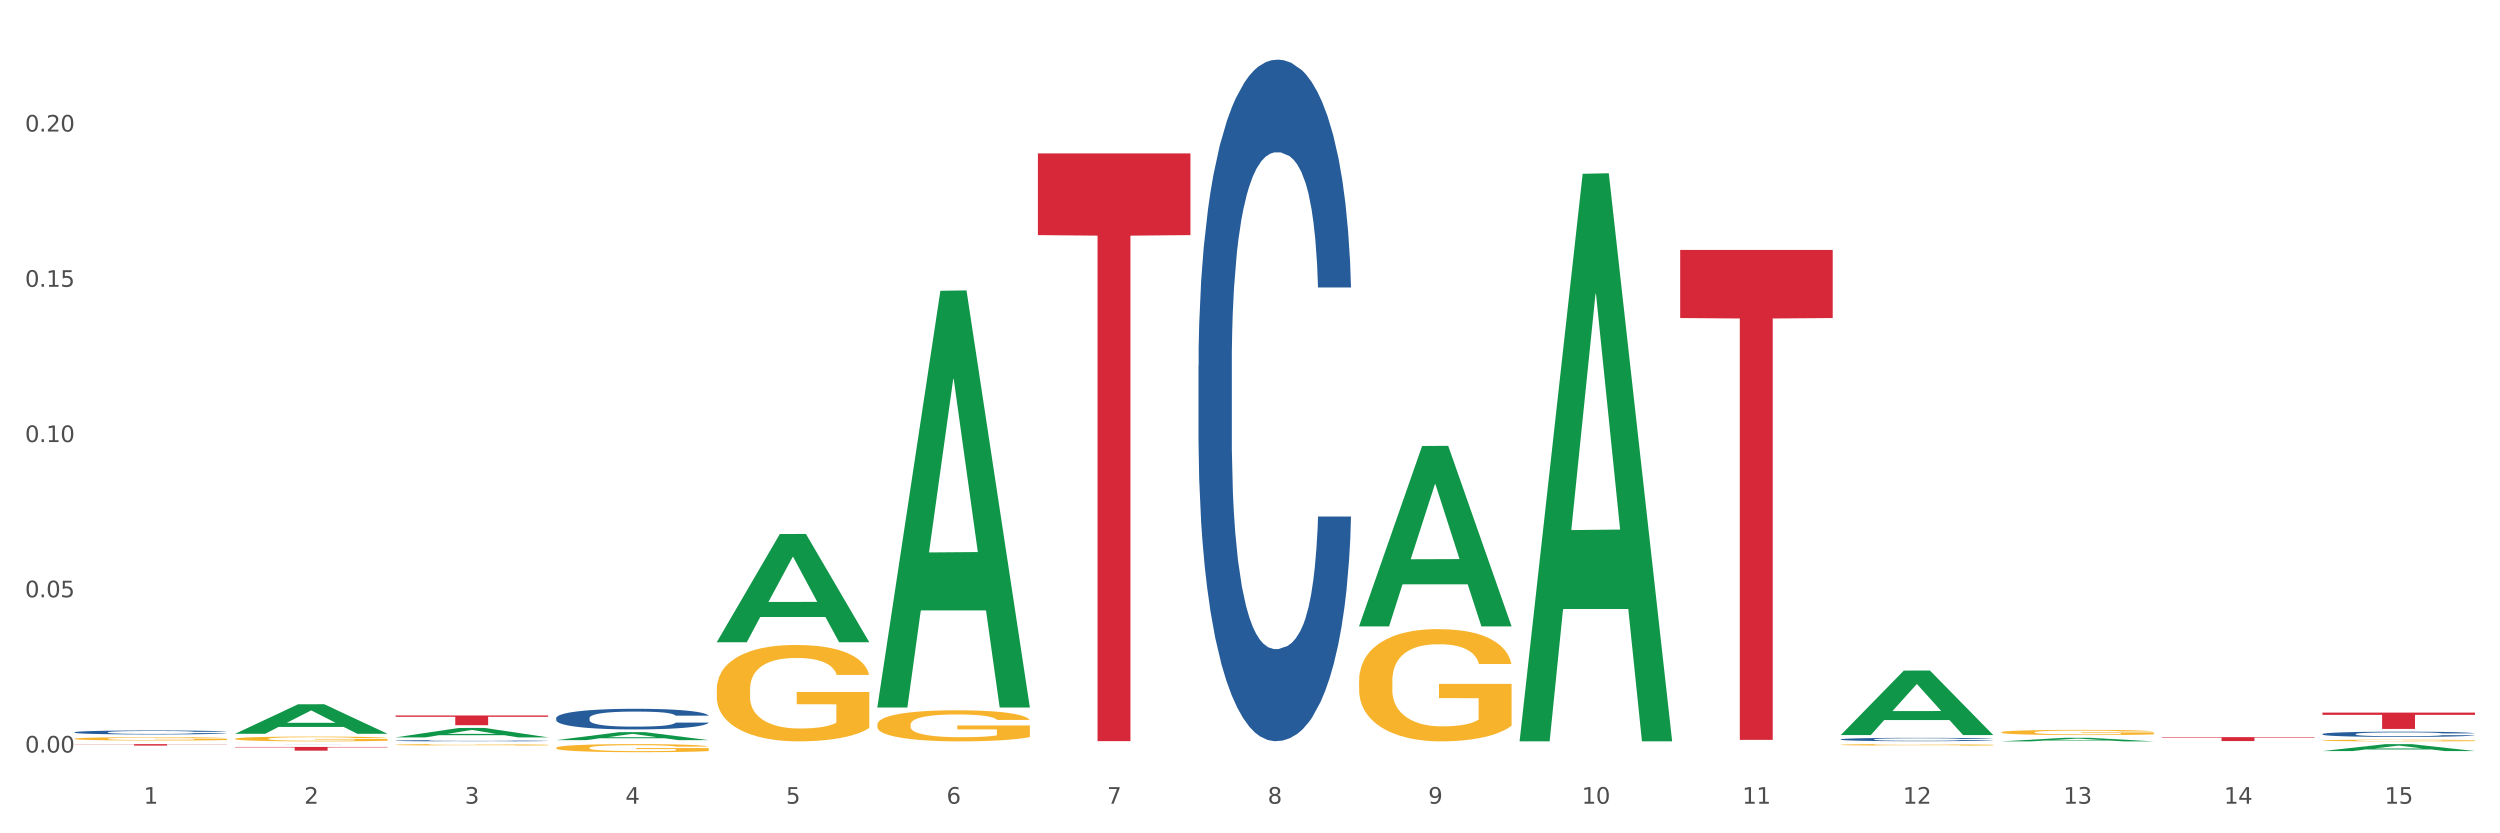 <?xml version="1.0" encoding="utf-8" standalone="no"?>
<!DOCTYPE svg PUBLIC "-//W3C//DTD SVG 1.1//EN"
  "http://www.w3.org/Graphics/SVG/1.1/DTD/svg11.dtd">
<svg xmlns:xlink="http://www.w3.org/1999/xlink" width="1080pt" height="360pt" viewBox="0 0 1080 360" xmlns="http://www.w3.org/2000/svg" version="1.1">
 <rect x="0" y="0" width="1080" height="360" fill="#333333" stroke="none"/>
 <defs>
  <style type="text/css">*{stroke-linejoin: round; stroke-linecap: butt}</style>
 </defs>
 <g id="figure_1">
  <g id="patch_1">
   <path d="M 0 360 
L 1080 360 
L 1080 0 
L 0 0 
z
" style="fill: #ffffff; stroke: #ffffff; stroke-linejoin: miter"/>
  </g>
  <g id="axes_1">
   <g id="matplotlib.axis_1">
    <g id="xtick_1">
     <g id="text_1">
      <!-- 1 -->
      <g style="fill: #4d4d4d" transform="translate(62.07 347.204) scale(0.096 -0.096)">
       <defs>
        <path id="DejaVuSans-31" d="M 794 531 
L 1825 531 
L 1825 4091 
L 703 3866 
L 703 4441 
L 1819 4666 
L 2450 4666 
L 2450 531 
L 3481 531 
L 3481 0 
L 794 0 
L 794 531 
z
" transform="scale(0.016)"/>
       </defs>
       <use xlink:href="#DejaVuSans-31"/>
      </g>
     </g>
    </g>
    <g id="xtick_2">
     <g id="text_2">
      <!-- 2 -->
      <g style="fill: #4d4d4d" transform="translate(131.436 347.204) scale(0.096 -0.096)">
       <defs>
        <path id="DejaVuSans-32" d="M 1228 531 
L 3431 531 
L 3431 0 
L 469 0 
L 469 531 
Q 828 903 1448 1529 
Q 2069 2156 2228 2338 
Q 2531 2678 2651 2914 
Q 2772 3150 2772 3378 
Q 2772 3750 2511 3984 
Q 2250 4219 1831 4219 
Q 1534 4219 1204 4116 
Q 875 4013 500 3803 
L 500 4441 
Q 881 4594 1212 4672 
Q 1544 4750 1819 4750 
Q 2544 4750 2975 4387 
Q 3406 4025 3406 3419 
Q 3406 3131 3298 2873 
Q 3191 2616 2906 2266 
Q 2828 2175 2409 1742 
Q 1991 1309 1228 531 
z
" transform="scale(0.016)"/>
       </defs>
       <use xlink:href="#DejaVuSans-32"/>
      </g>
     </g>
    </g>
    <g id="xtick_3">
     <g id="text_3">
      <!-- 3 -->
      <g style="fill: #4d4d4d" transform="translate(200.802 347.204) scale(0.096 -0.096)">
       <defs>
        <path id="DejaVuSans-33" d="M 2597 2516 
Q 3050 2419 3304 2112 
Q 3559 1806 3559 1356 
Q 3559 666 3084 287 
Q 2609 -91 1734 -91 
Q 1441 -91 1130 -33 
Q 819 25 488 141 
L 488 750 
Q 750 597 1062 519 
Q 1375 441 1716 441 
Q 2309 441 2620 675 
Q 2931 909 2931 1356 
Q 2931 1769 2642 2001 
Q 2353 2234 1838 2234 
L 1294 2234 
L 1294 2753 
L 1863 2753 
Q 2328 2753 2575 2939 
Q 2822 3125 2822 3475 
Q 2822 3834 2567 4026 
Q 2313 4219 1838 4219 
Q 1578 4219 1281 4162 
Q 984 4106 628 3988 
L 628 4550 
Q 988 4650 1302 4700 
Q 1616 4750 1894 4750 
Q 2613 4750 3031 4423 
Q 3450 4097 3450 3541 
Q 3450 3153 3228 2886 
Q 3006 2619 2597 2516 
z
" transform="scale(0.016)"/>
       </defs>
       <use xlink:href="#DejaVuSans-33"/>
      </g>
     </g>
    </g>
    <g id="xtick_4">
     <g id="text_4">
      <!-- 4 -->
      <g style="fill: #4d4d4d" transform="translate(270.169 347.204) scale(0.096 -0.096)">
       <defs>
        <path id="DejaVuSans-34" d="M 2419 4116 
L 825 1625 
L 2419 1625 
L 2419 4116 
z
M 2253 4666 
L 3047 4666 
L 3047 1625 
L 3713 1625 
L 3713 1100 
L 3047 1100 
L 3047 0 
L 2419 0 
L 2419 1100 
L 313 1100 
L 313 1709 
L 2253 4666 
z
" transform="scale(0.016)"/>
       </defs>
       <use xlink:href="#DejaVuSans-34"/>
      </g>
     </g>
    </g>
    <g id="xtick_5">
     <g id="text_5">
      <!-- 5 -->
      <g style="fill: #4d4d4d" transform="translate(339.535 347.204) scale(0.096 -0.096)">
       <defs>
        <path id="DejaVuSans-35" d="M 691 4666 
L 3169 4666 
L 3169 4134 
L 1269 4134 
L 1269 2991 
Q 1406 3038 1543 3061 
Q 1681 3084 1819 3084 
Q 2600 3084 3056 2656 
Q 3513 2228 3513 1497 
Q 3513 744 3044 326 
Q 2575 -91 1722 -91 
Q 1428 -91 1123 -41 
Q 819 9 494 109 
L 494 744 
Q 775 591 1075 516 
Q 1375 441 1709 441 
Q 2250 441 2565 725 
Q 2881 1009 2881 1497 
Q 2881 1984 2565 2268 
Q 2250 2553 1709 2553 
Q 1456 2553 1204 2497 
Q 953 2441 691 2322 
L 691 4666 
z
" transform="scale(0.016)"/>
       </defs>
       <use xlink:href="#DejaVuSans-35"/>
      </g>
     </g>
    </g>
    <g id="xtick_6">
     <g id="text_6">
      <!-- 6 -->
      <g style="fill: #4d4d4d" transform="translate(408.901 347.204) scale(0.096 -0.096)">
       <defs>
        <path id="DejaVuSans-36" d="M 2113 2584 
Q 1688 2584 1439 2293 
Q 1191 2003 1191 1497 
Q 1191 994 1439 701 
Q 1688 409 2113 409 
Q 2538 409 2786 701 
Q 3034 994 3034 1497 
Q 3034 2003 2786 2293 
Q 2538 2584 2113 2584 
z
M 3366 4563 
L 3366 3988 
Q 3128 4100 2886 4159 
Q 2644 4219 2406 4219 
Q 1781 4219 1451 3797 
Q 1122 3375 1075 2522 
Q 1259 2794 1537 2939 
Q 1816 3084 2150 3084 
Q 2853 3084 3261 2657 
Q 3669 2231 3669 1497 
Q 3669 778 3244 343 
Q 2819 -91 2113 -91 
Q 1303 -91 875 529 
Q 447 1150 447 2328 
Q 447 3434 972 4092 
Q 1497 4750 2381 4750 
Q 2619 4750 2861 4703 
Q 3103 4656 3366 4563 
z
" transform="scale(0.016)"/>
       </defs>
       <use xlink:href="#DejaVuSans-36"/>
      </g>
     </g>
    </g>
    <g id="xtick_7">
     <g id="text_7">
      <!-- 7 -->
      <g style="fill: #4d4d4d" transform="translate(478.267 347.204) scale(0.096 -0.096)">
       <defs>
        <path id="DejaVuSans-37" d="M 525 4666 
L 3525 4666 
L 3525 4397 
L 1831 0 
L 1172 0 
L 2766 4134 
L 525 4134 
L 525 4666 
z
" transform="scale(0.016)"/>
       </defs>
       <use xlink:href="#DejaVuSans-37"/>
      </g>
     </g>
    </g>
    <g id="xtick_8">
     <g id="text_8">
      <!-- 8 -->
      <g style="fill: #4d4d4d" transform="translate(547.634 347.204) scale(0.096 -0.096)">
       <defs>
        <path id="DejaVuSans-38" d="M 2034 2216 
Q 1584 2216 1326 1975 
Q 1069 1734 1069 1313 
Q 1069 891 1326 650 
Q 1584 409 2034 409 
Q 2484 409 2743 651 
Q 3003 894 3003 1313 
Q 3003 1734 2745 1975 
Q 2488 2216 2034 2216 
z
M 1403 2484 
Q 997 2584 770 2862 
Q 544 3141 544 3541 
Q 544 4100 942 4425 
Q 1341 4750 2034 4750 
Q 2731 4750 3128 4425 
Q 3525 4100 3525 3541 
Q 3525 3141 3298 2862 
Q 3072 2584 2669 2484 
Q 3125 2378 3379 2068 
Q 3634 1759 3634 1313 
Q 3634 634 3220 271 
Q 2806 -91 2034 -91 
Q 1263 -91 848 271 
Q 434 634 434 1313 
Q 434 1759 690 2068 
Q 947 2378 1403 2484 
z
M 1172 3481 
Q 1172 3119 1398 2916 
Q 1625 2713 2034 2713 
Q 2441 2713 2670 2916 
Q 2900 3119 2900 3481 
Q 2900 3844 2670 4047 
Q 2441 4250 2034 4250 
Q 1625 4250 1398 4047 
Q 1172 3844 1172 3481 
z
" transform="scale(0.016)"/>
       </defs>
       <use xlink:href="#DejaVuSans-38"/>
      </g>
     </g>
    </g>
    <g id="xtick_9">
     <g id="text_9">
      <!-- 9 -->
      <g style="fill: #4d4d4d" transform="translate(617 347.204) scale(0.096 -0.096)">
       <defs>
        <path id="DejaVuSans-39" d="M 703 97 
L 703 672 
Q 941 559 1184 500 
Q 1428 441 1663 441 
Q 2288 441 2617 861 
Q 2947 1281 2994 2138 
Q 2813 1869 2534 1725 
Q 2256 1581 1919 1581 
Q 1219 1581 811 2004 
Q 403 2428 403 3163 
Q 403 3881 828 4315 
Q 1253 4750 1959 4750 
Q 2769 4750 3195 4129 
Q 3622 3509 3622 2328 
Q 3622 1225 3098 567 
Q 2575 -91 1691 -91 
Q 1453 -91 1209 -44 
Q 966 3 703 97 
z
M 1959 2075 
Q 2384 2075 2632 2365 
Q 2881 2656 2881 3163 
Q 2881 3666 2632 3958 
Q 2384 4250 1959 4250 
Q 1534 4250 1286 3958 
Q 1038 3666 1038 3163 
Q 1038 2656 1286 2365 
Q 1534 2075 1959 2075 
z
" transform="scale(0.016)"/>
       </defs>
       <use xlink:href="#DejaVuSans-39"/>
      </g>
     </g>
    </g>
    <g id="xtick_10">
     <g id="text_10">
      <!-- 10 -->
      <g style="fill: #4d4d4d" transform="translate(683.312 347.204) scale(0.096 -0.096)">
       <defs>
        <path id="DejaVuSans-30" d="M 2034 4250 
Q 1547 4250 1301 3770 
Q 1056 3291 1056 2328 
Q 1056 1369 1301 889 
Q 1547 409 2034 409 
Q 2525 409 2770 889 
Q 3016 1369 3016 2328 
Q 3016 3291 2770 3770 
Q 2525 4250 2034 4250 
z
M 2034 4750 
Q 2819 4750 3233 4129 
Q 3647 3509 3647 2328 
Q 3647 1150 3233 529 
Q 2819 -91 2034 -91 
Q 1250 -91 836 529 
Q 422 1150 422 2328 
Q 422 3509 836 4129 
Q 1250 4750 2034 4750 
z
" transform="scale(0.016)"/>
       </defs>
       <use xlink:href="#DejaVuSans-31"/>
       <use xlink:href="#DejaVuSans-30" transform="translate(63.623 0)"/>
      </g>
     </g>
    </g>
    <g id="xtick_11">
     <g id="text_11">
      <!-- 11 -->
      <g style="fill: #4d4d4d" transform="translate(752.678 347.204) scale(0.096 -0.096)">
       <use xlink:href="#DejaVuSans-31"/>
       <use xlink:href="#DejaVuSans-31" transform="translate(63.623 0)"/>
      </g>
     </g>
    </g>
    <g id="xtick_12">
     <g id="text_12">
      <!-- 12 -->
      <g style="fill: #4d4d4d" transform="translate(822.044 347.204) scale(0.096 -0.096)">
       <use xlink:href="#DejaVuSans-31"/>
       <use xlink:href="#DejaVuSans-32" transform="translate(63.623 0)"/>
      </g>
     </g>
    </g>
    <g id="xtick_13">
     <g id="text_13">
      <!-- 13 -->
      <g style="fill: #4d4d4d" transform="translate(891.411 347.204) scale(0.096 -0.096)">
       <use xlink:href="#DejaVuSans-31"/>
       <use xlink:href="#DejaVuSans-33" transform="translate(63.623 0)"/>
      </g>
     </g>
    </g>
    <g id="xtick_14">
     <g id="text_14">
      <!-- 14 -->
      <g style="fill: #4d4d4d" transform="translate(960.777 347.204) scale(0.096 -0.096)">
       <use xlink:href="#DejaVuSans-31"/>
       <use xlink:href="#DejaVuSans-34" transform="translate(63.623 0)"/>
      </g>
     </g>
    </g>
    <g id="xtick_15">
     <g id="text_15">
      <!-- 15 -->
      <g style="fill: #4d4d4d" transform="translate(1030.143 347.204) scale(0.096 -0.096)">
       <use xlink:href="#DejaVuSans-31"/>
       <use xlink:href="#DejaVuSans-35" transform="translate(63.623 0)"/>
      </g>
     </g>
    </g>
    <g id="xtick_16"/>
    <g id="xtick_17"/>
    <g id="xtick_18"/>
    <g id="xtick_19"/>
    <g id="xtick_20"/>
    <g id="xtick_21"/>
    <g id="xtick_22"/>
    <g id="xtick_23"/>
    <g id="xtick_24"/>
    <g id="xtick_25"/>
    <g id="xtick_26"/>
    <g id="xtick_27"/>
    <g id="xtick_28"/>
    <g id="xtick_29"/>
   </g>
   <g id="matplotlib.axis_2">
    <g id="ytick_1">
     <g id="text_16">
      <!-- 0.00 -->
      <g style="fill: #4d4d4d" transform="translate(10.8 325.103) scale(0.096 -0.096)">
       <defs>
        <path id="DejaVuSans-2e" d="M 684 794 
L 1344 794 
L 1344 0 
L 684 0 
L 684 794 
z
" transform="scale(0.016)"/>
       </defs>
       <use xlink:href="#DejaVuSans-30"/>
       <use xlink:href="#DejaVuSans-2e" transform="translate(63.623 0)"/>
       <use xlink:href="#DejaVuSans-30" transform="translate(95.41 0)"/>
       <use xlink:href="#DejaVuSans-30" transform="translate(159.033 0)"/>
      </g>
     </g>
    </g>
    <g id="ytick_2">
     <g id="text_17">
      <!-- 0.05 -->
      <g style="fill: #4d4d4d" transform="translate(10.8 258.035) scale(0.096 -0.096)">
       <use xlink:href="#DejaVuSans-30"/>
       <use xlink:href="#DejaVuSans-2e" transform="translate(63.623 0)"/>
       <use xlink:href="#DejaVuSans-30" transform="translate(95.41 0)"/>
       <use xlink:href="#DejaVuSans-35" transform="translate(159.033 0)"/>
      </g>
     </g>
    </g>
    <g id="ytick_3">
     <g id="text_18">
      <!-- 0.10 -->
      <g style="fill: #4d4d4d" transform="translate(10.8 190.968) scale(0.096 -0.096)">
       <use xlink:href="#DejaVuSans-30"/>
       <use xlink:href="#DejaVuSans-2e" transform="translate(63.623 0)"/>
       <use xlink:href="#DejaVuSans-31" transform="translate(95.41 0)"/>
       <use xlink:href="#DejaVuSans-30" transform="translate(159.033 0)"/>
      </g>
     </g>
    </g>
    <g id="ytick_4">
     <g id="text_19">
      <!-- 0.15 -->
      <g style="fill: #4d4d4d" transform="translate(10.8 123.901) scale(0.096 -0.096)">
       <use xlink:href="#DejaVuSans-30"/>
       <use xlink:href="#DejaVuSans-2e" transform="translate(63.623 0)"/>
       <use xlink:href="#DejaVuSans-31" transform="translate(95.41 0)"/>
       <use xlink:href="#DejaVuSans-35" transform="translate(159.033 0)"/>
      </g>
     </g>
    </g>
    <g id="ytick_5">
     <g id="text_20">
      <!-- 0.20 -->
      <g style="fill: #4d4d4d" transform="translate(10.8 56.834) scale(0.096 -0.096)">
       <use xlink:href="#DejaVuSans-30"/>
       <use xlink:href="#DejaVuSans-2e" transform="translate(63.623 0)"/>
       <use xlink:href="#DejaVuSans-32" transform="translate(95.41 0)"/>
       <use xlink:href="#DejaVuSans-30" transform="translate(159.033 0)"/>
      </g>
     </g>
    </g>
    <g id="ytick_6"/>
    <g id="ytick_7"/>
    <g id="ytick_8"/>
    <g id="ytick_9"/>
    <g id="ytick_10"/>
   </g>
   <g id="PolyCollection_1">
    <path d="M 101.541 316.991 
L 101.609 316.979 
L 128.784 304.238 
L 140.061 304.226 
L 167.439 317.015 
L 154.395 317.015 
L 148.485 314.037 
L 120.427 314.037 
L 120.224 314.085 
L 114.517 317.015 
L 101.541 317.015 
L 101.541 316.991 
L 123.96 312.259 
L 144.952 312.247 
L 134.558 306.952 
L 134.422 306.928 
L 134.286 306.964 
L 123.892 312.247 
L 123.96 312.259 
L 101.541 316.991 
z
" clip-path="url(#paed7194503)" style="fill: #109648"/>
    <path d="M 309.64 277.362 
L 309.708 277.318 
L 336.882 230.702 
L 348.16 230.659 
L 375.538 277.45 
L 362.494 277.45 
L 356.584 266.554 
L 328.526 266.554 
L 328.322 266.73 
L 322.616 277.45 
L 309.64 277.45 
L 309.64 277.362 
L 332.059 260.051 
L 353.051 260.007 
L 342.657 240.632 
L 342.521 240.544 
L 342.385 240.676 
L 331.991 260.007 
L 332.059 260.051 
L 309.64 277.362 
z
" clip-path="url(#paed7194503)" style="fill: #109648"/>
    <path d="M 240.274 319.739 
L 240.342 319.736 
L 267.516 316.297 
L 278.793 316.293 
L 306.172 319.746 
L 293.128 319.746 
L 287.217 318.942 
L 259.16 318.942 
L 258.956 318.955 
L 253.249 319.746 
L 240.274 319.746 
L 240.274 319.739 
L 262.693 318.462 
L 283.685 318.459 
L 273.291 317.029 
L 273.155 317.023 
L 273.019 317.032 
L 262.625 318.459 
L 262.693 318.462 
L 240.274 319.739 
z
" clip-path="url(#paed7194503)" style="fill: #109648"/>
    <path d="M 170.907 318.535 
L 170.975 318.532 
L 198.15 314.483 
L 209.427 314.479 
L 236.805 318.543 
L 223.762 318.543 
L 217.851 317.597 
L 189.794 317.597 
L 189.59 317.612 
L 183.883 318.543 
L 170.907 318.543 
L 170.907 318.535 
L 193.326 317.032 
L 214.319 317.028 
L 203.924 315.345 
L 203.788 315.338 
L 203.653 315.349 
L 193.258 317.028 
L 193.326 317.032 
L 170.907 318.535 
z
" clip-path="url(#paed7194503)" style="fill: #109648"/>
    <path d="M 587.105 270.452 
L 587.173 270.379 
L 614.347 192.671 
L 625.624 192.598 
L 653.003 270.599 
L 639.959 270.599 
L 634.049 252.435 
L 605.991 252.435 
L 605.787 252.728 
L 600.081 270.599 
L 587.105 270.599 
L 587.105 270.452 
L 609.524 241.596 
L 630.516 241.522 
L 620.122 209.223 
L 619.986 209.077 
L 619.85 209.297 
L 609.456 241.522 
L 609.524 241.596 
L 587.105 270.452 
z
" clip-path="url(#paed7194503)" style="fill: #109648"/>
    <path d="M 379.006 305.323 
L 379.074 305.154 
L 406.248 125.616 
L 417.526 125.447 
L 444.904 305.662 
L 431.86 305.662 
L 425.95 263.696 
L 397.892 263.696 
L 397.689 264.373 
L 391.982 305.662 
L 379.006 305.662 
L 379.006 305.323 
L 401.425 238.652 
L 422.417 238.483 
L 412.023 163.859 
L 411.887 163.521 
L 411.751 164.028 
L 401.357 238.483 
L 401.425 238.652 
L 379.006 305.323 
z
" clip-path="url(#paed7194503)" style="fill: #109648"/>
    <path d="M 32.175 319.132 
L 32.253 319.131 
L 32.253 319.083 
L 32.408 319.042 
L 33.186 318.944 
L 34.353 318.862 
L 35.209 318.819 
L 36.065 318.784 
L 37.076 318.748 
L 38.321 318.711 
L 40.578 318.657 
L 41.978 318.63 
L 43.69 318.601 
L 46.802 318.559 
L 49.058 318.535 
L 51.392 318.515 
L 55.204 318.492 
L 57.694 318.481 
L 60.339 318.473 
L 63.529 318.468 
L 65.941 318.467 
L 71.231 318.471 
L 75.744 318.483 
L 77.922 318.492 
L 80.723 318.508 
L 82.201 318.518 
L 84.613 318.539 
L 87.103 318.567 
L 88.815 318.59 
L 91.382 318.635 
L 93.327 318.68 
L 95.116 318.735 
L 96.05 318.773 
L 96.75 318.809 
L 97.373 318.849 
L 97.995 318.914 
L 83.991 318.914 
L 83.446 318.868 
L 82.59 318.824 
L 81.346 318.782 
L 80.256 318.756 
L 78.389 318.723 
L 76.677 318.702 
L 74.888 318.686 
L 72.71 318.673 
L 70.998 318.667 
L 68.586 318.661 
L 63.84 318.663 
L 60.65 318.673 
L 58.472 318.686 
L 57.071 318.698 
L 55.827 318.711 
L 54.426 318.73 
L 52.792 318.757 
L 51.625 318.782 
L 50.458 318.814 
L 49.525 318.845 
L 48.669 318.882 
L 47.969 318.922 
L 47.424 318.962 
L 46.957 319.012 
L 46.568 319.095 
L 46.568 319.275 
L 46.724 319.316 
L 47.113 319.37 
L 47.58 319.411 
L 48.358 319.459 
L 49.058 319.492 
L 50.381 319.539 
L 51.859 319.579 
L 53.026 319.604 
L 54.193 319.625 
L 56.216 319.654 
L 58.472 319.677 
L 60.417 319.692 
L 63.062 319.705 
L 64.852 319.71 
L 66.408 319.713 
L 70.22 319.713 
L 72.943 319.709 
L 75.977 319.7 
L 78.311 319.688 
L 80.256 319.673 
L 82.435 319.65 
L 83.835 319.627 
L 83.835 319.353 
L 66.719 319.351 
L 66.719 319.169 
L 98.073 319.169 
L 98.073 319.705 
L 96.75 319.733 
L 95.272 319.758 
L 93.716 319.78 
L 91.382 319.807 
L 88.581 319.834 
L 86.091 319.852 
L 83.446 319.868 
L 80.334 319.882 
L 76.288 319.896 
L 73.799 319.901 
L 70.687 319.905 
L 67.03 319.906 
L 63.84 319.903 
L 60.728 319.897 
L 57.461 319.885 
L 54.271 319.868 
L 51.859 319.851 
L 49.447 319.83 
L 46.879 319.802 
L 44.857 319.776 
L 43.301 319.752 
L 41.589 319.722 
L 39.722 319.683 
L 38.321 319.647 
L 37.076 319.61 
L 35.754 319.563 
L 34.82 319.522 
L 33.887 319.471 
L 33.342 319.433 
L 32.72 319.374 
L 32.253 319.291 
L 32.175 319.132 
z
" clip-path="url(#paed7194503)" style="fill: #f7b32b"/>
    <path d="M 101.541 319.156 
L 101.619 319.155 
L 101.619 319.086 
L 101.775 319.028 
L 102.553 318.885 
L 103.72 318.768 
L 104.575 318.705 
L 105.431 318.654 
L 106.443 318.603 
L 107.688 318.55 
L 109.944 318.472 
L 111.344 318.432 
L 113.056 318.391 
L 116.168 318.33 
L 118.424 318.296 
L 120.758 318.268 
L 124.57 318.233 
L 127.06 318.218 
L 129.705 318.207 
L 132.895 318.199 
L 135.307 318.197 
L 140.598 318.203 
L 145.11 318.22 
L 147.289 318.233 
L 150.089 318.256 
L 151.568 318.271 
L 153.979 318.302 
L 156.469 318.341 
L 158.181 318.376 
L 160.748 318.44 
L 162.693 318.504 
L 164.483 318.584 
L 165.416 318.639 
L 166.117 318.69 
L 166.739 318.749 
L 167.361 318.842 
L 153.357 318.842 
L 152.812 318.775 
L 151.957 318.713 
L 150.712 318.652 
L 149.623 318.614 
L 147.755 318.567 
L 146.044 318.537 
L 144.254 318.514 
L 142.076 318.495 
L 140.364 318.485 
L 137.952 318.478 
L 133.206 318.48 
L 130.017 318.495 
L 127.838 318.514 
L 126.438 318.531 
L 125.193 318.55 
L 123.792 318.576 
L 122.159 318.616 
L 120.992 318.652 
L 119.825 318.698 
L 118.891 318.743 
L 118.035 318.796 
L 117.335 318.853 
L 116.79 318.912 
L 116.324 318.984 
L 115.935 319.103 
L 115.935 319.363 
L 116.09 319.422 
L 116.479 319.499 
L 116.946 319.558 
L 117.724 319.628 
L 118.424 319.676 
L 119.747 319.744 
L 121.225 319.801 
L 122.392 319.837 
L 123.559 319.867 
L 125.582 319.909 
L 127.838 319.943 
L 129.783 319.964 
L 132.428 319.983 
L 134.218 319.99 
L 135.774 319.994 
L 139.586 319.994 
L 142.309 319.988 
L 145.343 319.975 
L 147.678 319.958 
L 149.623 319.937 
L 151.801 319.903 
L 153.201 319.871 
L 153.201 319.475 
L 136.085 319.473 
L 136.085 319.209 
L 167.439 319.209 
L 167.439 319.983 
L 166.117 320.023 
L 164.638 320.059 
L 163.082 320.091 
L 160.748 320.131 
L 157.947 320.168 
L 155.458 320.195 
L 152.812 320.218 
L 149.7 320.239 
L 145.655 320.258 
L 143.165 320.265 
L 140.053 320.271 
L 136.396 320.273 
L 133.206 320.269 
L 130.094 320.259 
L 126.827 320.242 
L 123.637 320.218 
L 121.225 320.193 
L 118.813 320.163 
L 116.246 320.123 
L 114.223 320.085 
L 112.667 320.051 
L 110.955 320.007 
L 109.088 319.951 
L 107.688 319.899 
L 106.443 319.846 
L 105.12 319.778 
L 104.186 319.719 
L 103.253 319.645 
L 102.708 319.59 
L 102.086 319.505 
L 101.619 319.386 
L 101.541 319.156 
z
" clip-path="url(#paed7194503)" style="fill: #f7b32b"/>
    <path d="M 379.006 313.05 
L 379.084 313.037 
L 379.084 312.596 
L 379.24 312.216 
L 380.018 311.296 
L 381.185 310.536 
L 382.04 310.131 
L 382.896 309.8 
L 383.908 309.469 
L 385.152 309.126 
L 387.409 308.623 
L 388.809 308.365 
L 390.521 308.095 
L 393.633 307.703 
L 395.889 307.482 
L 398.223 307.298 
L 402.035 307.078 
L 404.525 306.979 
L 407.17 306.906 
L 410.36 306.857 
L 412.772 306.845 
L 418.062 306.881 
L 422.575 306.992 
L 424.753 307.078 
L 427.554 307.225 
L 429.032 307.323 
L 431.444 307.519 
L 433.934 307.777 
L 435.646 307.997 
L 438.213 308.414 
L 440.158 308.831 
L 441.948 309.346 
L 442.881 309.702 
L 443.581 310.033 
L 444.204 310.413 
L 444.826 311.014 
L 430.822 311.014 
L 430.277 310.585 
L 429.422 310.18 
L 428.177 309.788 
L 427.087 309.542 
L 425.22 309.236 
L 423.509 309.04 
L 421.719 308.893 
L 419.541 308.77 
L 417.829 308.709 
L 415.417 308.66 
L 410.671 308.672 
L 407.481 308.77 
L 405.303 308.893 
L 403.903 309.003 
L 402.658 309.126 
L 401.257 309.297 
L 399.624 309.555 
L 398.456 309.788 
L 397.289 310.082 
L 396.356 310.376 
L 395.5 310.72 
L 394.8 311.088 
L 394.255 311.468 
L 393.788 311.934 
L 393.399 312.706 
L 393.399 314.386 
L 393.555 314.767 
L 393.944 315.269 
L 394.411 315.65 
L 395.189 316.103 
L 395.889 316.41 
L 397.212 316.851 
L 398.69 317.219 
L 399.857 317.452 
L 401.024 317.648 
L 403.047 317.918 
L 405.303 318.139 
L 407.248 318.274 
L 409.893 318.396 
L 411.683 318.446 
L 413.239 318.47 
L 417.051 318.47 
L 419.774 318.433 
L 422.808 318.347 
L 425.142 318.237 
L 427.087 318.102 
L 429.266 317.881 
L 430.666 317.673 
L 430.666 315.11 
L 413.55 315.098 
L 413.55 313.393 
L 444.904 313.393 
L 444.904 318.396 
L 443.581 318.654 
L 442.103 318.887 
L 440.547 319.095 
L 438.213 319.353 
L 435.412 319.598 
L 432.923 319.77 
L 430.277 319.917 
L 427.165 320.052 
L 423.12 320.175 
L 420.63 320.224 
L 417.518 320.26 
L 413.861 320.273 
L 410.671 320.248 
L 407.559 320.187 
L 404.292 320.077 
L 401.102 319.917 
L 398.69 319.758 
L 396.278 319.561 
L 393.711 319.304 
L 391.688 319.059 
L 390.132 318.838 
L 388.42 318.556 
L 386.553 318.188 
L 385.152 317.857 
L 383.908 317.514 
L 382.585 317.072 
L 381.651 316.692 
L 380.718 316.214 
L 380.173 315.858 
L 379.551 315.306 
L 379.084 314.534 
L 379.006 313.05 
z
" clip-path="url(#paed7194503)" style="fill: #f7b32b"/>
    <path d="M 587.105 294.189 
L 587.183 294.145 
L 587.183 292.551 
L 587.338 291.178 
L 588.116 287.857 
L 589.283 285.111 
L 590.139 283.65 
L 590.995 282.454 
L 592.006 281.258 
L 593.251 280.018 
L 595.507 278.203 
L 596.908 277.273 
L 598.619 276.298 
L 601.731 274.881 
L 603.988 274.084 
L 606.322 273.42 
L 610.134 272.623 
L 612.624 272.269 
L 615.269 272.003 
L 618.459 271.826 
L 620.871 271.781 
L 626.161 271.914 
L 630.674 272.313 
L 632.852 272.623 
L 635.653 273.154 
L 637.131 273.509 
L 639.543 274.217 
L 642.033 275.147 
L 643.744 275.944 
L 646.312 277.45 
L 648.257 278.956 
L 650.046 280.815 
L 650.98 282.1 
L 651.68 283.295 
L 652.302 284.668 
L 652.925 286.838 
L 638.921 286.838 
L 638.376 285.288 
L 637.52 283.827 
L 636.275 282.41 
L 635.186 281.524 
L 633.319 280.417 
L 631.607 279.708 
L 629.818 279.177 
L 627.639 278.734 
L 625.928 278.513 
L 623.516 278.336 
L 618.77 278.38 
L 615.58 278.734 
L 613.402 279.177 
L 612.001 279.575 
L 610.756 280.018 
L 609.356 280.638 
L 607.722 281.568 
L 606.555 282.41 
L 605.388 283.473 
L 604.455 284.535 
L 603.599 285.775 
L 602.898 287.104 
L 602.354 288.477 
L 601.887 290.159 
L 601.498 292.949 
L 601.498 299.016 
L 601.654 300.389 
L 602.043 302.205 
L 602.509 303.578 
L 603.287 305.216 
L 603.988 306.323 
L 605.31 307.917 
L 606.789 309.246 
L 607.956 310.087 
L 609.123 310.796 
L 611.145 311.77 
L 613.402 312.567 
L 615.347 313.054 
L 617.992 313.497 
L 619.781 313.674 
L 621.337 313.763 
L 625.15 313.763 
L 627.873 313.63 
L 630.907 313.32 
L 633.241 312.922 
L 635.186 312.434 
L 637.365 311.637 
L 638.765 310.884 
L 638.765 301.629 
L 621.649 301.585 
L 621.649 295.429 
L 653.003 295.429 
L 653.003 313.497 
L 651.68 314.427 
L 650.202 315.269 
L 648.646 316.021 
L 646.312 316.951 
L 643.511 317.837 
L 641.021 318.457 
L 638.376 318.988 
L 635.264 319.476 
L 631.218 319.918 
L 628.729 320.096 
L 625.617 320.228 
L 621.96 320.273 
L 618.77 320.184 
L 615.658 319.963 
L 612.39 319.564 
L 609.2 318.988 
L 606.789 318.413 
L 604.377 317.704 
L 601.809 316.774 
L 599.786 315.889 
L 598.23 315.091 
L 596.519 314.073 
L 594.652 312.744 
L 593.251 311.549 
L 592.006 310.309 
L 590.684 308.715 
L 589.75 307.342 
L 588.816 305.615 
L 588.272 304.33 
L 587.649 302.338 
L 587.183 299.548 
L 587.105 294.189 
z
" clip-path="url(#paed7194503)" style="fill: #f7b32b"/>
    <path d="M 795.203 321.753 
L 795.281 321.753 
L 795.281 321.731 
L 795.437 321.713 
L 796.215 321.669 
L 797.382 321.633 
L 798.238 321.613 
L 799.094 321.597 
L 800.105 321.581 
L 801.35 321.565 
L 803.606 321.541 
L 805.006 321.528 
L 806.718 321.516 
L 809.83 321.497 
L 812.086 321.486 
L 814.42 321.477 
L 818.233 321.467 
L 820.722 321.462 
L 823.368 321.458 
L 826.557 321.456 
L 828.969 321.455 
L 834.26 321.457 
L 838.772 321.463 
L 840.951 321.467 
L 843.752 321.474 
L 845.23 321.478 
L 847.642 321.488 
L 850.131 321.5 
L 851.843 321.511 
L 854.41 321.531 
L 856.355 321.551 
L 858.145 321.576 
L 859.078 321.593 
L 859.779 321.608 
L 860.401 321.627 
L 861.024 321.656 
L 847.019 321.656 
L 846.475 321.635 
L 845.619 321.616 
L 844.374 321.597 
L 843.285 321.585 
L 841.418 321.57 
L 839.706 321.561 
L 837.916 321.554 
L 835.738 321.548 
L 834.026 321.545 
L 831.615 321.543 
L 826.869 321.543 
L 823.679 321.548 
L 821.5 321.554 
L 820.1 321.559 
L 818.855 321.565 
L 817.455 321.573 
L 815.821 321.586 
L 814.654 321.597 
L 813.487 321.611 
L 812.553 321.625 
L 811.697 321.641 
L 810.997 321.659 
L 810.453 321.677 
L 809.986 321.7 
L 809.597 321.737 
L 809.597 321.817 
L 809.752 321.836 
L 810.141 321.86 
L 810.608 321.878 
L 811.386 321.9 
L 812.086 321.914 
L 813.409 321.936 
L 814.887 321.953 
L 816.054 321.964 
L 817.221 321.974 
L 819.244 321.987 
L 821.5 321.997 
L 823.445 322.004 
L 826.091 322.01 
L 827.88 322.012 
L 829.436 322.013 
L 833.248 322.013 
L 835.971 322.011 
L 839.006 322.007 
L 841.34 322.002 
L 843.285 321.996 
L 845.463 321.985 
L 846.864 321.975 
L 846.864 321.852 
L 829.747 321.851 
L 829.747 321.77 
L 861.101 321.77 
L 861.101 322.01 
L 859.779 322.022 
L 858.3 322.033 
L 856.744 322.043 
L 854.41 322.056 
L 851.61 322.067 
L 849.12 322.076 
L 846.475 322.083 
L 843.363 322.089 
L 839.317 322.095 
L 836.827 322.097 
L 833.715 322.099 
L 830.059 322.1 
L 826.869 322.099 
L 823.757 322.096 
L 820.489 322.09 
L 817.299 322.083 
L 814.887 322.075 
L 812.475 322.066 
L 809.908 322.053 
L 807.885 322.041 
L 806.329 322.031 
L 804.617 322.017 
L 802.75 322 
L 801.35 321.984 
L 800.105 321.967 
L 798.782 321.946 
L 797.849 321.928 
L 796.915 321.905 
L 796.37 321.888 
L 795.748 321.861 
L 795.281 321.824 
L 795.203 321.753 
z
" clip-path="url(#paed7194503)" style="fill: #f7b32b"/>
    <path d="M 864.57 316.344 
L 864.647 316.342 
L 864.647 316.268 
L 864.803 316.204 
L 865.581 316.051 
L 866.748 315.923 
L 867.604 315.855 
L 868.46 315.8 
L 869.471 315.745 
L 870.716 315.687 
L 872.972 315.603 
L 874.373 315.56 
L 876.084 315.515 
L 879.196 315.449 
L 881.453 315.412 
L 883.787 315.381 
L 887.599 315.344 
L 890.089 315.328 
L 892.734 315.316 
L 895.924 315.307 
L 898.336 315.305 
L 903.626 315.311 
L 908.139 315.33 
L 910.317 315.344 
L 913.118 315.369 
L 914.596 315.385 
L 917.008 315.418 
L 919.498 315.461 
L 921.209 315.498 
L 923.777 315.568 
L 925.722 315.638 
L 927.511 315.724 
L 928.445 315.784 
L 929.145 315.839 
L 929.767 315.903 
L 930.39 316.003 
L 916.385 316.003 
L 915.841 315.931 
L 914.985 315.864 
L 913.74 315.798 
L 912.651 315.757 
L 910.784 315.706 
L 909.072 315.673 
L 907.283 315.648 
L 905.104 315.628 
L 903.393 315.617 
L 900.981 315.609 
L 896.235 315.611 
L 893.045 315.628 
L 890.867 315.648 
L 889.466 315.667 
L 888.221 315.687 
L 886.821 315.716 
L 885.187 315.759 
L 884.02 315.798 
L 882.853 315.847 
L 881.919 315.897 
L 881.064 315.954 
L 880.363 316.016 
L 879.819 316.079 
L 879.352 316.157 
L 878.963 316.287 
L 878.963 316.568 
L 879.119 316.632 
L 879.508 316.716 
L 879.974 316.779 
L 880.752 316.855 
L 881.453 316.907 
L 882.775 316.981 
L 884.253 317.042 
L 885.42 317.081 
L 886.587 317.114 
L 888.61 317.159 
L 890.867 317.196 
L 892.812 317.219 
L 895.457 317.239 
L 897.246 317.247 
L 898.802 317.251 
L 902.615 317.251 
L 905.338 317.245 
L 908.372 317.231 
L 910.706 317.212 
L 912.651 317.19 
L 914.829 317.153 
L 916.23 317.118 
L 916.23 316.689 
L 899.114 316.687 
L 899.114 316.402 
L 930.468 316.402 
L 930.468 317.239 
L 929.145 317.282 
L 927.667 317.321 
L 926.111 317.356 
L 923.777 317.399 
L 920.976 317.44 
L 918.486 317.469 
L 915.841 317.494 
L 912.729 317.516 
L 908.683 317.537 
L 906.193 317.545 
L 903.081 317.551 
L 899.425 317.553 
L 896.235 317.549 
L 893.123 317.539 
L 889.855 317.52 
L 886.665 317.494 
L 884.253 317.467 
L 881.842 317.434 
L 879.274 317.391 
L 877.251 317.35 
L 875.695 317.313 
L 873.984 317.266 
L 872.116 317.204 
L 870.716 317.149 
L 869.471 317.091 
L 868.149 317.017 
L 867.215 316.954 
L 866.281 316.874 
L 865.737 316.814 
L 865.114 316.722 
L 864.647 316.592 
L 864.57 316.344 
z
" clip-path="url(#paed7194503)" style="fill: #f7b32b"/>
    <path d="M 1003.302 319.877 
L 1003.38 319.876 
L 1003.38 319.852 
L 1003.535 319.831 
L 1004.314 319.78 
L 1005.481 319.739 
L 1006.336 319.716 
L 1007.192 319.698 
L 1008.204 319.68 
L 1009.448 319.661 
L 1011.705 319.634 
L 1013.105 319.62 
L 1014.817 319.605 
L 1017.929 319.583 
L 1020.185 319.571 
L 1022.519 319.561 
L 1026.331 319.549 
L 1028.821 319.544 
L 1031.466 319.54 
L 1034.656 319.537 
L 1037.068 319.536 
L 1042.358 319.538 
L 1046.871 319.544 
L 1049.049 319.549 
L 1051.85 319.557 
L 1053.328 319.562 
L 1055.74 319.573 
L 1058.23 319.587 
L 1059.942 319.599 
L 1062.509 319.622 
L 1064.454 319.645 
L 1066.244 319.673 
L 1067.177 319.693 
L 1067.877 319.711 
L 1068.5 319.732 
L 1069.122 319.765 
L 1055.118 319.765 
L 1054.573 319.741 
L 1053.717 319.719 
L 1052.473 319.698 
L 1051.383 319.684 
L 1049.516 319.667 
L 1047.805 319.657 
L 1046.015 319.649 
L 1043.837 319.642 
L 1042.125 319.638 
L 1039.713 319.636 
L 1034.967 319.636 
L 1031.777 319.642 
L 1029.599 319.649 
L 1028.199 319.655 
L 1026.954 319.661 
L 1025.553 319.671 
L 1023.919 319.685 
L 1022.752 319.698 
L 1021.585 319.714 
L 1020.652 319.73 
L 1019.796 319.749 
L 1019.096 319.769 
L 1018.551 319.79 
L 1018.084 319.815 
L 1017.695 319.858 
L 1017.695 319.95 
L 1017.851 319.971 
L 1018.24 319.998 
L 1018.707 320.019 
L 1019.485 320.044 
L 1020.185 320.061 
L 1021.508 320.085 
L 1022.986 320.105 
L 1024.153 320.118 
L 1025.32 320.129 
L 1027.343 320.144 
L 1029.599 320.156 
L 1031.544 320.163 
L 1034.189 320.17 
L 1035.979 320.172 
L 1037.535 320.174 
L 1041.347 320.174 
L 1044.07 320.172 
L 1047.104 320.167 
L 1049.438 320.161 
L 1051.383 320.154 
L 1053.562 320.142 
L 1054.962 320.13 
L 1054.962 319.99 
L 1037.846 319.989 
L 1037.846 319.895 
L 1069.2 319.895 
L 1069.2 320.17 
L 1067.877 320.184 
L 1066.399 320.197 
L 1064.843 320.208 
L 1062.509 320.222 
L 1059.708 320.236 
L 1057.219 320.245 
L 1054.573 320.253 
L 1051.461 320.261 
L 1047.416 320.267 
L 1044.926 320.27 
L 1041.814 320.272 
L 1038.157 320.273 
L 1034.967 320.271 
L 1031.855 320.268 
L 1028.588 320.262 
L 1025.398 320.253 
L 1022.986 320.244 
L 1020.574 320.234 
L 1018.007 320.22 
L 1015.984 320.206 
L 1014.428 320.194 
L 1012.716 320.179 
L 1010.849 320.158 
L 1009.448 320.14 
L 1008.204 320.121 
L 1006.881 320.097 
L 1005.947 320.076 
L 1005.014 320.05 
L 1004.469 320.031 
L 1003.847 320 
L 1003.38 319.958 
L 1003.302 319.877 
z
" clip-path="url(#paed7194503)" style="fill: #f7b32b"/>
    <path d="M 170.907 321.739 
L 170.985 321.738 
L 170.985 321.718 
L 171.141 321.701 
L 171.919 321.659 
L 173.086 321.624 
L 173.942 321.605 
L 174.798 321.59 
L 175.809 321.575 
L 177.054 321.56 
L 179.31 321.537 
L 180.71 321.525 
L 182.422 321.513 
L 185.534 321.495 
L 187.79 321.485 
L 190.124 321.476 
L 193.937 321.466 
L 196.426 321.462 
L 199.072 321.458 
L 202.261 321.456 
L 204.673 321.455 
L 209.964 321.457 
L 214.476 321.462 
L 216.655 321.466 
L 219.456 321.473 
L 220.934 321.477 
L 223.346 321.486 
L 225.835 321.498 
L 227.547 321.508 
L 230.114 321.527 
L 232.059 321.546 
L 233.849 321.57 
L 234.783 321.586 
L 235.483 321.601 
L 236.105 321.618 
L 236.728 321.646 
L 222.723 321.646 
L 222.179 321.626 
L 221.323 321.608 
L 220.078 321.59 
L 218.989 321.579 
L 217.122 321.565 
L 215.41 321.556 
L 213.62 321.549 
L 211.442 321.543 
L 209.73 321.541 
L 207.319 321.538 
L 202.573 321.539 
L 199.383 321.543 
L 197.204 321.549 
L 195.804 321.554 
L 194.559 321.56 
L 193.159 321.567 
L 191.525 321.579 
L 190.358 321.59 
L 189.191 321.603 
L 188.257 321.617 
L 187.401 321.632 
L 186.701 321.649 
L 186.157 321.666 
L 185.69 321.688 
L 185.301 321.723 
L 185.301 321.8 
L 185.456 321.817 
L 185.845 321.84 
L 186.312 321.857 
L 187.09 321.878 
L 187.79 321.892 
L 189.113 321.912 
L 190.591 321.929 
L 191.758 321.94 
L 192.925 321.948 
L 194.948 321.961 
L 197.204 321.971 
L 199.149 321.977 
L 201.795 321.983 
L 203.584 321.985 
L 205.14 321.986 
L 208.952 321.986 
L 211.675 321.984 
L 214.71 321.98 
L 217.044 321.975 
L 218.989 321.969 
L 221.167 321.959 
L 222.568 321.95 
L 222.568 321.833 
L 205.451 321.832 
L 205.451 321.754 
L 236.805 321.754 
L 236.805 321.983 
L 235.483 321.994 
L 234.004 322.005 
L 232.448 322.014 
L 230.114 322.026 
L 227.314 322.037 
L 224.824 322.045 
L 222.179 322.052 
L 219.067 322.058 
L 215.021 322.064 
L 212.531 322.066 
L 209.419 322.068 
L 205.763 322.068 
L 202.573 322.067 
L 199.461 322.064 
L 196.193 322.059 
L 193.003 322.052 
L 190.591 322.045 
L 188.179 322.036 
L 185.612 322.024 
L 183.589 322.013 
L 182.033 322.003 
L 180.321 321.99 
L 178.454 321.973 
L 177.054 321.958 
L 175.809 321.942 
L 174.486 321.922 
L 173.553 321.905 
L 172.619 321.883 
L 172.074 321.867 
L 171.452 321.842 
L 170.985 321.806 
L 170.907 321.739 
z
" clip-path="url(#paed7194503)" style="fill: #f7b32b"/>
    <path d="M 309.64 297.875 
L 309.718 297.836 
L 309.718 296.467 
L 309.873 295.289 
L 310.651 292.437 
L 311.818 290.079 
L 312.674 288.824 
L 313.53 287.797 
L 314.541 286.77 
L 315.786 285.706 
L 318.042 284.147 
L 319.443 283.348 
L 321.155 282.511 
L 324.267 281.295 
L 326.523 280.61 
L 328.857 280.04 
L 332.669 279.355 
L 335.159 279.051 
L 337.804 278.823 
L 340.994 278.671 
L 343.406 278.633 
L 348.696 278.747 
L 353.209 279.089 
L 355.387 279.355 
L 358.188 279.811 
L 359.666 280.116 
L 362.078 280.724 
L 364.568 281.523 
L 366.279 282.207 
L 368.847 283.5 
L 370.792 284.793 
L 372.581 286.39 
L 373.515 287.493 
L 374.215 288.52 
L 374.838 289.699 
L 375.46 291.562 
L 361.456 291.562 
L 360.911 290.231 
L 360.055 288.976 
L 358.81 287.759 
L 357.721 286.999 
L 355.854 286.048 
L 354.142 285.44 
L 352.353 284.983 
L 350.174 284.603 
L 348.463 284.413 
L 346.051 284.261 
L 341.305 284.299 
L 338.115 284.603 
L 335.937 284.983 
L 334.536 285.325 
L 333.292 285.706 
L 331.891 286.238 
L 330.257 287.037 
L 329.09 287.759 
L 327.923 288.672 
L 326.99 289.585 
L 326.134 290.649 
L 325.434 291.79 
L 324.889 292.969 
L 324.422 294.414 
L 324.033 296.81 
L 324.033 302.02 
L 324.189 303.198 
L 324.578 304.757 
L 325.045 305.936 
L 325.823 307.343 
L 326.523 308.294 
L 327.845 309.663 
L 329.324 310.804 
L 330.491 311.526 
L 331.658 312.135 
L 333.681 312.971 
L 335.937 313.656 
L 337.882 314.074 
L 340.527 314.455 
L 342.317 314.607 
L 343.873 314.683 
L 347.685 314.683 
L 350.408 314.569 
L 353.442 314.302 
L 355.776 313.96 
L 357.721 313.542 
L 359.9 312.857 
L 361.3 312.211 
L 361.3 304.263 
L 344.184 304.225 
L 344.184 298.939 
L 375.538 298.939 
L 375.538 314.455 
L 374.215 315.253 
L 372.737 315.976 
L 371.181 316.622 
L 368.847 317.421 
L 366.046 318.181 
L 363.556 318.714 
L 360.911 319.17 
L 357.799 319.588 
L 353.753 319.968 
L 351.264 320.121 
L 348.152 320.235 
L 344.495 320.273 
L 341.305 320.197 
L 338.193 320.007 
L 334.925 319.664 
L 331.736 319.17 
L 329.324 318.676 
L 326.912 318.067 
L 324.344 317.269 
L 322.322 316.508 
L 320.766 315.823 
L 319.054 314.949 
L 317.187 313.808 
L 315.786 312.781 
L 314.541 311.717 
L 313.219 310.348 
L 312.285 309.169 
L 311.352 307.686 
L 310.807 306.583 
L 310.184 304.872 
L 309.718 302.476 
L 309.64 297.875 
z
" clip-path="url(#paed7194503)" style="fill: #f7b32b"/>
    <path d="M 240.274 323.07 
L 240.351 323.067 
L 240.351 322.952 
L 240.507 322.853 
L 241.285 322.614 
L 242.452 322.416 
L 243.308 322.311 
L 244.164 322.224 
L 245.175 322.138 
L 246.42 322.049 
L 248.676 321.918 
L 250.077 321.851 
L 251.788 321.781 
L 254.9 321.679 
L 257.157 321.621 
L 259.491 321.574 
L 263.303 321.516 
L 265.793 321.491 
L 268.438 321.471 
L 271.628 321.459 
L 274.04 321.455 
L 279.33 321.465 
L 283.843 321.494 
L 286.021 321.516 
L 288.822 321.554 
L 290.3 321.58 
L 292.712 321.631 
L 295.202 321.698 
L 296.913 321.755 
L 299.481 321.864 
L 301.426 321.972 
L 303.215 322.106 
L 304.149 322.199 
L 304.849 322.285 
L 305.471 322.384 
L 306.094 322.54 
L 292.089 322.54 
L 291.545 322.429 
L 290.689 322.323 
L 289.444 322.221 
L 288.355 322.157 
L 286.488 322.078 
L 284.776 322.027 
L 282.987 321.988 
L 280.808 321.956 
L 279.097 321.941 
L 276.685 321.928 
L 271.939 321.931 
L 268.749 321.956 
L 266.571 321.988 
L 265.17 322.017 
L 263.925 322.049 
L 262.525 322.094 
L 260.891 322.161 
L 259.724 322.221 
L 258.557 322.298 
L 257.623 322.374 
L 256.768 322.464 
L 256.067 322.56 
L 255.523 322.658 
L 255.056 322.78 
L 254.667 322.981 
L 254.667 323.418 
L 254.823 323.517 
L 255.212 323.648 
L 255.678 323.747 
L 256.456 323.865 
L 257.157 323.944 
L 258.479 324.059 
L 259.957 324.155 
L 261.124 324.216 
L 262.291 324.267 
L 264.314 324.337 
L 266.571 324.394 
L 268.516 324.429 
L 271.161 324.461 
L 272.95 324.474 
L 274.506 324.48 
L 278.319 324.48 
L 281.042 324.471 
L 284.076 324.449 
L 286.41 324.42 
L 288.355 324.385 
L 290.533 324.327 
L 291.934 324.273 
L 291.934 323.606 
L 274.818 323.603 
L 274.818 323.159 
L 306.172 323.159 
L 306.172 324.461 
L 304.849 324.528 
L 303.371 324.589 
L 301.815 324.643 
L 299.481 324.71 
L 296.68 324.774 
L 294.19 324.819 
L 291.545 324.857 
L 288.433 324.892 
L 284.387 324.924 
L 281.897 324.937 
L 278.785 324.946 
L 275.129 324.95 
L 271.939 324.943 
L 268.827 324.927 
L 265.559 324.898 
L 262.369 324.857 
L 259.957 324.815 
L 257.546 324.764 
L 254.978 324.697 
L 252.955 324.634 
L 251.399 324.576 
L 249.688 324.503 
L 247.82 324.407 
L 246.42 324.321 
L 245.175 324.232 
L 243.853 324.117 
L 242.919 324.018 
L 241.985 323.893 
L 241.441 323.801 
L 240.818 323.657 
L 240.351 323.456 
L 240.274 323.07 
z
" clip-path="url(#paed7194503)" style="fill: #f7b32b"/>
    <path d="M 795.203 317.509 
L 795.271 317.483 
L 822.446 289.689 
L 833.723 289.663 
L 861.101 317.562 
L 848.058 317.562 
L 842.147 311.065 
L 814.09 311.065 
L 813.886 311.17 
L 808.179 317.562 
L 795.203 317.562 
L 795.203 317.509 
L 817.622 307.188 
L 838.615 307.162 
L 828.22 295.609 
L 828.084 295.557 
L 827.949 295.636 
L 817.554 307.162 
L 817.622 307.188 
L 795.203 317.509 
z
" clip-path="url(#paed7194503)" style="fill: #109648"/>
    <path d="M 864.57 320.27 
L 864.638 320.268 
L 891.812 318.738 
L 903.089 318.736 
L 930.468 320.273 
L 917.424 320.273 
L 911.513 319.915 
L 883.456 319.915 
L 883.252 319.921 
L 877.545 320.273 
L 864.57 320.273 
L 864.57 320.27 
L 886.989 319.701 
L 907.981 319.7 
L 897.587 319.064 
L 897.451 319.061 
L 897.315 319.065 
L 886.921 319.7 
L 886.989 319.701 
L 864.57 320.27 
z
" clip-path="url(#paed7194503)" style="fill: #109648"/>
    <path d="M 656.471 319.785 
L 656.539 319.555 
L 683.713 75.072 
L 694.991 74.842 
L 722.369 320.246 
L 709.325 320.246 
L 703.415 263.1 
L 675.357 263.1 
L 675.153 264.022 
L 669.447 320.246 
L 656.471 320.246 
L 656.471 319.785 
L 678.89 228.997 
L 699.882 228.767 
L 689.488 127.149 
L 689.352 126.688 
L 689.216 127.379 
L 678.822 228.767 
L 678.89 228.997 
L 656.471 319.785 
z
" clip-path="url(#paed7194503)" style="fill: #109648"/>
    <path d="M 1003.302 324.455 
L 1003.37 324.452 
L 1030.544 321.458 
L 1041.822 321.455 
L 1069.2 324.461 
L 1056.156 324.461 
L 1050.246 323.761 
L 1022.188 323.761 
L 1021.984 323.772 
L 1016.278 324.461 
L 1003.302 324.461 
L 1003.302 324.455 
L 1025.721 323.343 
L 1046.713 323.34 
L 1036.319 322.096 
L 1036.183 322.09 
L 1036.047 322.099 
L 1025.653 323.34 
L 1025.721 323.343 
L 1003.302 324.455 
z
" clip-path="url(#paed7194503)" style="fill: #109648"/>
    <path d="M 1003.302 307.849 
L 1069.2 307.849 
L 1069.2 308.828 
L 1043.278 308.835 
L 1043.278 314.895 
L 1029.068 314.895 
L 1029.068 308.835 
L 1003.302 308.828 
L 1003.302 307.856 
L 1003.302 307.849 
z
" clip-path="url(#paed7194503)" style="fill: #d62839"/>
    <path d="M 101.541 322.663 
L 167.439 322.663 
L 167.439 322.889 
L 141.517 322.891 
L 141.517 324.292 
L 127.307 324.292 
L 127.307 322.891 
L 101.541 322.889 
L 101.541 322.664 
L 101.541 322.663 
z
" clip-path="url(#paed7194503)" style="fill: #d62839"/>
    <path d="M 170.907 309.077 
L 236.805 309.077 
L 236.805 309.663 
L 210.883 309.667 
L 210.883 313.297 
L 196.673 313.297 
L 196.673 309.667 
L 170.907 309.663 
L 170.907 309.081 
L 170.907 309.077 
z
" clip-path="url(#paed7194503)" style="fill: #d62839"/>
    <path d="M 795.203 319.398 
L 795.281 319.397 
L 795.281 319.36 
L 795.515 319.309 
L 796.372 319.216 
L 797.462 319.146 
L 799.332 319.063 
L 800.344 319.029 
L 801.669 318.99 
L 804.395 318.928 
L 807.511 318.875 
L 809.692 318.846 
L 811.327 318.827 
L 814.988 318.794 
L 817.092 318.779 
L 819.273 318.767 
L 821.142 318.759 
L 824.258 318.75 
L 826.75 318.746 
L 829.632 318.745 
L 832.047 318.746 
L 835.241 318.751 
L 839.914 318.767 
L 841.706 318.777 
L 844.121 318.792 
L 846.613 318.814 
L 848.638 318.835 
L 850.975 318.865 
L 853.39 318.905 
L 855.727 318.956 
L 857.362 319.002 
L 858.687 319.051 
L 859.855 319.111 
L 860.712 319.176 
L 861.101 319.231 
L 846.847 319.231 
L 846.457 319.182 
L 845.678 319.128 
L 844.899 319.093 
L 844.043 319.063 
L 842.718 319.03 
L 841.55 319.009 
L 839.603 318.984 
L 837.811 318.968 
L 836.331 318.958 
L 834.54 318.95 
L 830.723 318.943 
L 827.997 318.943 
L 826.283 318.945 
L 824.18 318.952 
L 822.388 318.961 
L 820.285 318.977 
L 818.649 318.994 
L 817.014 319.017 
L 816.079 319.033 
L 814.677 319.062 
L 813.742 319.086 
L 812.496 319.127 
L 811.795 319.156 
L 810.548 319.232 
L 810.003 319.288 
L 809.77 319.326 
L 809.614 319.369 
L 809.614 319.576 
L 810.081 319.669 
L 810.471 319.709 
L 811.094 319.754 
L 812.262 319.812 
L 813.976 319.87 
L 815.767 319.911 
L 817.247 319.936 
L 818.649 319.955 
L 820.051 319.969 
L 821.765 319.982 
L 823.167 319.99 
L 825.27 319.998 
L 827.763 320.002 
L 829.71 320.002 
L 833.683 319.996 
L 835.474 319.989 
L 837.188 319.98 
L 839.057 319.965 
L 840.537 319.949 
L 841.394 319.937 
L 842.796 319.912 
L 843.887 319.886 
L 844.822 319.855 
L 845.445 319.828 
L 846.146 319.789 
L 846.691 319.743 
L 846.847 319.719 
L 861.101 319.719 
L 860.79 319.767 
L 860.245 319.814 
L 859.154 319.876 
L 858.297 319.912 
L 856.973 319.956 
L 855.571 319.993 
L 853.624 320.034 
L 851.832 320.065 
L 849.963 320.091 
L 847.937 320.115 
L 844.276 320.148 
L 842.952 320.158 
L 840.148 320.174 
L 837.967 320.183 
L 834.773 320.192 
L 831.502 320.198 
L 828.074 320.199 
L 825.037 320.196 
L 821.687 320.188 
L 819.584 320.18 
L 817.247 320.168 
L 814.521 320.15 
L 811.951 320.127 
L 809.536 320.101 
L 807.277 320.07 
L 805.174 320.036 
L 802.448 319.978 
L 800.422 319.923 
L 798.942 319.871 
L 797.93 319.827 
L 796.917 319.771 
L 796.372 319.733 
L 795.515 319.64 
L 795.203 319.553 
L 795.203 319.398 
z
" clip-path="url(#paed7194503)" style="fill: #255c99"/>
    <path d="M 240.274 310.2 
L 240.352 310.192 
L 240.352 309.964 
L 240.585 309.655 
L 241.442 309.085 
L 242.533 308.653 
L 244.402 308.148 
L 245.415 307.936 
L 246.739 307.7 
L 249.465 307.318 
L 252.581 306.992 
L 254.762 306.813 
L 256.398 306.699 
L 260.059 306.495 
L 262.162 306.406 
L 264.343 306.332 
L 266.212 306.283 
L 269.328 306.226 
L 271.821 306.202 
L 274.703 306.194 
L 277.117 306.202 
L 280.311 306.235 
L 284.985 306.332 
L 286.776 306.389 
L 289.191 306.487 
L 291.683 306.617 
L 293.709 306.748 
L 296.045 306.935 
L 298.46 307.179 
L 300.797 307.489 
L 302.433 307.774 
L 303.757 308.075 
L 304.925 308.441 
L 305.782 308.84 
L 306.172 309.174 
L 291.917 309.174 
L 291.528 308.873 
L 290.749 308.547 
L 289.97 308.327 
L 289.113 308.148 
L 287.789 307.945 
L 286.62 307.814 
L 284.673 307.66 
L 282.881 307.562 
L 281.401 307.505 
L 279.61 307.456 
L 275.793 307.407 
L 273.067 307.407 
L 271.353 307.423 
L 269.25 307.464 
L 267.458 307.521 
L 265.355 307.619 
L 263.72 307.725 
L 262.084 307.863 
L 261.149 307.961 
L 259.747 308.14 
L 258.812 308.287 
L 257.566 308.539 
L 256.865 308.718 
L 255.619 309.182 
L 255.073 309.524 
L 254.84 309.761 
L 254.684 310.021 
L 254.684 311.291 
L 255.151 311.861 
L 255.541 312.106 
L 256.164 312.383 
L 257.332 312.741 
L 259.046 313.091 
L 260.838 313.344 
L 262.318 313.498 
L 263.72 313.612 
L 265.122 313.702 
L 266.835 313.783 
L 268.237 313.832 
L 270.341 313.881 
L 272.833 313.905 
L 274.78 313.905 
L 278.753 313.865 
L 280.545 313.824 
L 282.258 313.767 
L 284.128 313.677 
L 285.608 313.58 
L 286.465 313.506 
L 287.867 313.352 
L 288.957 313.189 
L 289.892 313.002 
L 290.515 312.839 
L 291.216 312.594 
L 291.761 312.317 
L 291.917 312.171 
L 306.172 312.171 
L 305.86 312.464 
L 305.315 312.749 
L 304.224 313.132 
L 303.367 313.352 
L 302.043 313.62 
L 300.641 313.848 
L 298.694 314.101 
L 296.902 314.288 
L 295.033 314.451 
L 293.008 314.598 
L 289.347 314.801 
L 288.022 314.858 
L 285.218 314.956 
L 283.037 315.013 
L 279.844 315.07 
L 276.572 315.102 
L 273.145 315.111 
L 270.107 315.094 
L 266.757 315.045 
L 264.654 314.997 
L 262.318 314.923 
L 259.591 314.809 
L 257.021 314.671 
L 254.606 314.508 
L 252.347 314.321 
L 250.244 314.109 
L 247.518 313.759 
L 245.493 313.417 
L 244.013 313.099 
L 243 312.83 
L 241.987 312.488 
L 241.442 312.252 
L 240.585 311.682 
L 240.274 311.153 
L 240.274 310.2 
z
" clip-path="url(#paed7194503)" style="fill: #255c99"/>
    <path d="M 517.739 158.059 
L 517.816 157.79 
L 517.816 150.261 
L 518.05 140.042 
L 518.907 121.219 
L 519.997 106.968 
L 521.867 90.296 
L 522.88 83.304 
L 524.204 75.506 
L 526.93 62.868 
L 530.046 52.112 
L 532.227 46.196 
L 533.863 42.431 
L 537.523 35.709 
L 539.627 32.751 
L 541.808 30.331 
L 543.677 28.717 
L 546.793 26.835 
L 549.285 26.028 
L 552.167 25.759 
L 554.582 26.028 
L 557.776 27.104 
L 562.449 30.331 
L 564.241 32.213 
L 566.656 35.44 
L 569.148 39.742 
L 571.173 44.045 
L 573.51 50.229 
L 575.925 58.297 
L 578.262 68.515 
L 579.898 77.926 
L 581.222 87.876 
L 582.39 99.976 
L 583.247 113.152 
L 583.636 124.177 
L 569.382 124.177 
L 568.992 114.228 
L 568.214 103.472 
L 567.435 96.212 
L 566.578 90.296 
L 565.254 83.573 
L 564.085 79.271 
L 562.138 74.162 
L 560.346 70.935 
L 558.866 69.053 
L 557.075 67.439 
L 553.258 65.826 
L 550.532 65.826 
L 548.818 66.364 
L 546.715 67.708 
L 544.923 69.59 
L 542.82 72.817 
L 541.184 76.313 
L 539.549 80.884 
L 538.614 84.111 
L 537.212 90.027 
L 536.277 94.867 
L 535.031 103.203 
L 534.33 109.119 
L 533.084 124.446 
L 532.538 135.74 
L 532.305 143.538 
L 532.149 152.143 
L 532.149 194.091 
L 532.616 212.914 
L 533.006 220.982 
L 533.629 230.124 
L 534.797 241.956 
L 536.511 253.519 
L 538.302 261.854 
L 539.782 266.964 
L 541.184 270.728 
L 542.587 273.686 
L 544.3 276.375 
L 545.702 277.988 
L 547.805 279.602 
L 550.298 280.409 
L 552.245 280.409 
L 556.218 279.064 
L 558.009 277.72 
L 559.723 275.837 
L 561.593 272.879 
L 563.073 269.653 
L 563.929 267.232 
L 565.331 262.123 
L 566.422 256.745 
L 567.357 250.561 
L 567.98 245.183 
L 568.681 237.116 
L 569.226 227.973 
L 569.382 223.133 
L 583.636 223.133 
L 583.325 232.813 
L 582.78 242.225 
L 581.689 254.863 
L 580.832 262.123 
L 579.508 270.997 
L 578.106 278.526 
L 576.159 286.862 
L 574.367 293.047 
L 572.498 298.425 
L 570.472 303.265 
L 566.811 309.988 
L 565.487 311.87 
L 562.683 315.097 
L 560.502 316.979 
L 557.308 318.861 
L 554.037 319.937 
L 550.61 320.206 
L 547.572 319.668 
L 544.222 318.055 
L 542.119 316.441 
L 539.782 314.021 
L 537.056 310.257 
L 534.486 305.685 
L 532.071 300.307 
L 529.812 294.123 
L 527.709 287.131 
L 524.983 275.568 
L 522.957 264.275 
L 521.477 253.787 
L 520.465 244.914 
L 519.452 233.62 
L 518.907 225.822 
L 518.05 206.999 
L 517.739 189.52 
L 517.739 158.059 
z
" clip-path="url(#paed7194503)" style="fill: #255c99"/>
    <path d="M 1003.302 317.1 
L 1003.38 317.098 
L 1003.38 317.04 
L 1003.614 316.961 
L 1004.47 316.815 
L 1005.561 316.705 
L 1007.43 316.576 
L 1008.443 316.522 
L 1009.767 316.462 
L 1012.494 316.364 
L 1015.609 316.281 
L 1017.79 316.236 
L 1019.426 316.206 
L 1023.087 316.155 
L 1025.19 316.132 
L 1027.371 316.113 
L 1029.241 316.1 
L 1032.356 316.086 
L 1034.849 316.08 
L 1037.731 316.078 
L 1040.146 316.08 
L 1043.339 316.088 
L 1048.013 316.113 
L 1049.805 316.128 
L 1052.219 316.152 
L 1054.712 316.186 
L 1056.737 316.219 
L 1059.074 316.267 
L 1061.489 316.329 
L 1063.825 316.408 
L 1065.461 316.481 
L 1066.785 316.558 
L 1067.954 316.651 
L 1068.811 316.753 
L 1069.2 316.838 
L 1054.945 316.838 
L 1054.556 316.761 
L 1053.777 316.678 
L 1052.998 316.622 
L 1052.141 316.576 
L 1050.817 316.524 
L 1049.649 316.491 
L 1047.701 316.452 
L 1045.91 316.427 
L 1044.43 316.412 
L 1042.638 316.4 
L 1038.822 316.387 
L 1036.095 316.387 
L 1034.382 316.391 
L 1032.278 316.402 
L 1030.487 316.416 
L 1028.384 316.441 
L 1026.748 316.468 
L 1025.112 316.504 
L 1024.178 316.529 
L 1022.775 316.574 
L 1021.841 316.612 
L 1020.594 316.676 
L 1019.893 316.722 
L 1018.647 316.84 
L 1018.102 316.928 
L 1017.868 316.988 
L 1017.712 317.054 
L 1017.712 317.379 
L 1018.18 317.524 
L 1018.569 317.587 
L 1019.192 317.657 
L 1020.361 317.749 
L 1022.074 317.838 
L 1023.866 317.902 
L 1025.346 317.942 
L 1026.748 317.971 
L 1028.15 317.994 
L 1029.864 318.015 
L 1031.266 318.027 
L 1033.369 318.04 
L 1035.862 318.046 
L 1037.809 318.046 
L 1041.781 318.035 
L 1043.573 318.025 
L 1045.287 318.011 
L 1047.156 317.988 
L 1048.636 317.963 
L 1049.493 317.944 
L 1050.895 317.905 
L 1051.986 317.863 
L 1052.92 317.815 
L 1053.543 317.774 
L 1054.244 317.711 
L 1054.79 317.641 
L 1054.945 317.603 
L 1069.2 317.603 
L 1068.888 317.678 
L 1068.343 317.751 
L 1067.253 317.848 
L 1066.396 317.905 
L 1065.072 317.973 
L 1063.67 318.031 
L 1061.722 318.096 
L 1059.931 318.144 
L 1058.061 318.185 
L 1056.036 318.222 
L 1052.375 318.274 
L 1051.051 318.289 
L 1048.247 318.314 
L 1046.066 318.328 
L 1042.872 318.343 
L 1039.6 318.351 
L 1036.173 318.353 
L 1033.135 318.349 
L 1029.786 318.337 
L 1027.683 318.324 
L 1025.346 318.306 
L 1022.62 318.277 
L 1020.049 318.241 
L 1017.634 318.2 
L 1015.376 318.152 
L 1013.272 318.098 
L 1010.546 318.008 
L 1008.521 317.921 
L 1007.041 317.84 
L 1006.028 317.771 
L 1005.016 317.684 
L 1004.47 317.624 
L 1003.614 317.478 
L 1003.302 317.343 
L 1003.302 317.1 
z
" clip-path="url(#paed7194503)" style="fill: #255c99"/>
    <path d="M 933.936 318.446 
L 999.834 318.446 
L 999.834 318.68 
L 973.912 318.682 
L 973.912 320.13 
L 959.702 320.13 
L 959.702 318.682 
L 933.936 318.68 
L 933.936 318.448 
L 933.936 318.446 
z
" clip-path="url(#paed7194503)" style="fill: #d62839"/>
    <path d="M 725.837 107.979 
L 791.735 107.979 
L 791.735 137.39 
L 765.813 137.588 
L 765.813 319.618 
L 751.603 319.618 
L 751.603 137.588 
L 725.837 137.39 
L 725.837 108.177 
L 725.837 107.979 
z
" clip-path="url(#paed7194503)" style="fill: #d62839"/>
    <path d="M 32.175 316.335 
L 32.253 316.334 
L 32.253 316.29 
L 32.487 316.23 
L 33.343 316.12 
L 34.434 316.037 
L 36.303 315.939 
L 37.316 315.898 
L 38.64 315.853 
L 41.366 315.779 
L 44.482 315.716 
L 46.663 315.681 
L 48.299 315.659 
L 51.96 315.62 
L 54.063 315.602 
L 56.244 315.588 
L 58.114 315.579 
L 61.229 315.568 
L 63.722 315.563 
L 66.604 315.562 
L 69.019 315.563 
L 72.212 315.569 
L 76.886 315.588 
L 78.677 315.599 
L 81.092 315.618 
L 83.585 315.643 
L 85.61 315.669 
L 87.947 315.705 
L 90.361 315.752 
L 92.698 315.812 
L 94.334 315.867 
L 95.658 315.925 
L 96.827 315.996 
L 97.683 316.073 
L 98.073 316.137 
L 83.818 316.137 
L 83.429 316.079 
L 82.65 316.016 
L 81.871 315.974 
L 81.014 315.939 
L 79.69 315.9 
L 78.522 315.875 
L 76.574 315.845 
L 74.783 315.826 
L 73.303 315.815 
L 71.511 315.805 
L 67.694 315.796 
L 64.968 315.796 
L 63.255 315.799 
L 61.151 315.807 
L 59.36 315.818 
L 57.257 315.837 
L 55.621 315.857 
L 53.985 315.884 
L 53.05 315.903 
L 51.648 315.938 
L 50.714 315.966 
L 49.467 316.015 
L 48.766 316.049 
L 47.52 316.139 
L 46.975 316.205 
L 46.741 316.251 
L 46.585 316.301 
L 46.585 316.546 
L 47.053 316.656 
L 47.442 316.704 
L 48.065 316.757 
L 49.234 316.826 
L 50.947 316.894 
L 52.739 316.943 
L 54.219 316.973 
L 55.621 316.995 
L 57.023 317.012 
L 58.737 317.028 
L 60.139 317.037 
L 62.242 317.046 
L 64.734 317.051 
L 66.682 317.051 
L 70.654 317.043 
L 72.446 317.035 
L 74.16 317.024 
L 76.029 317.007 
L 77.509 316.988 
L 78.366 316.974 
L 79.768 316.944 
L 80.858 316.913 
L 81.793 316.877 
L 82.416 316.845 
L 83.117 316.798 
L 83.663 316.744 
L 83.818 316.716 
L 98.073 316.716 
L 97.761 316.773 
L 97.216 316.828 
L 96.126 316.902 
L 95.269 316.944 
L 93.945 316.996 
L 92.542 317.04 
L 90.595 317.089 
L 88.804 317.125 
L 86.934 317.157 
L 84.909 317.185 
L 81.248 317.224 
L 79.924 317.235 
L 77.12 317.254 
L 74.939 317.265 
L 71.745 317.276 
L 68.473 317.282 
L 65.046 317.284 
L 62.008 317.281 
L 58.659 317.271 
L 56.556 317.262 
L 54.219 317.248 
L 51.493 317.226 
L 48.922 317.199 
L 46.507 317.168 
L 44.248 317.131 
L 42.145 317.091 
L 39.419 317.023 
L 37.394 316.957 
L 35.914 316.895 
L 34.901 316.844 
L 33.889 316.777 
L 33.343 316.732 
L 32.487 316.622 
L 32.175 316.52 
L 32.175 316.335 
z
" clip-path="url(#paed7194503)" style="fill: #255c99"/>
    <path d="M 170.907 319.972 
L 170.985 319.971 
L 170.985 319.957 
L 171.219 319.938 
L 172.076 319.903 
L 173.166 319.877 
L 175.036 319.846 
L 176.048 319.833 
L 177.373 319.818 
L 180.099 319.795 
L 183.215 319.775 
L 185.396 319.764 
L 187.031 319.757 
L 190.692 319.744 
L 192.796 319.739 
L 194.977 319.734 
L 196.846 319.731 
L 199.962 319.728 
L 202.454 319.726 
L 205.336 319.726 
L 207.751 319.726 
L 210.945 319.728 
L 215.618 319.734 
L 217.41 319.738 
L 219.825 319.744 
L 222.317 319.752 
L 224.342 319.76 
L 226.679 319.771 
L 229.094 319.786 
L 231.431 319.805 
L 233.066 319.823 
L 234.391 319.841 
L 235.559 319.864 
L 236.416 319.888 
L 236.805 319.909 
L 222.551 319.909 
L 222.161 319.89 
L 221.382 319.87 
L 220.604 319.857 
L 219.747 319.846 
L 218.422 319.833 
L 217.254 319.825 
L 215.307 319.816 
L 213.515 319.81 
L 212.035 319.806 
L 210.244 319.803 
L 206.427 319.8 
L 203.701 319.8 
L 201.987 319.801 
L 199.884 319.804 
L 198.092 319.807 
L 195.989 319.813 
L 194.353 319.82 
L 192.718 319.828 
L 191.783 319.834 
L 190.381 319.845 
L 189.446 319.854 
L 188.2 319.87 
L 187.499 319.881 
L 186.252 319.909 
L 185.707 319.93 
L 185.474 319.945 
L 185.318 319.961 
L 185.318 320.038 
L 185.785 320.073 
L 186.175 320.088 
L 186.798 320.105 
L 187.966 320.127 
L 189.68 320.149 
L 191.471 320.164 
L 192.951 320.174 
L 194.353 320.181 
L 195.755 320.186 
L 197.469 320.191 
L 198.871 320.194 
L 200.974 320.197 
L 203.467 320.199 
L 205.414 320.199 
L 209.387 320.196 
L 211.178 320.194 
L 212.892 320.19 
L 214.761 320.185 
L 216.241 320.179 
L 217.098 320.174 
L 218.5 320.165 
L 219.591 320.155 
L 220.526 320.143 
L 221.149 320.133 
L 221.85 320.118 
L 222.395 320.101 
L 222.551 320.092 
L 236.805 320.092 
L 236.494 320.11 
L 235.949 320.128 
L 234.858 320.151 
L 234.001 320.165 
L 232.677 320.181 
L 231.275 320.195 
L 229.328 320.211 
L 227.536 320.222 
L 225.667 320.232 
L 223.641 320.241 
L 219.98 320.254 
L 218.656 320.257 
L 215.852 320.263 
L 213.671 320.267 
L 210.477 320.27 
L 207.206 320.272 
L 203.779 320.273 
L 200.741 320.272 
L 197.391 320.269 
L 195.288 320.266 
L 192.951 320.261 
L 190.225 320.254 
L 187.655 320.246 
L 185.24 320.236 
L 182.981 320.224 
L 180.878 320.211 
L 178.152 320.19 
L 176.126 320.169 
L 174.646 320.149 
L 173.634 320.133 
L 172.621 320.112 
L 172.076 320.097 
L 171.219 320.062 
L 170.907 320.03 
L 170.907 319.972 
z
" clip-path="url(#paed7194503)" style="fill: #255c99"/>
    <path d="M 101.541 321.467 
L 101.619 321.467 
L 101.619 321.466 
L 101.853 321.465 
L 102.71 321.463 
L 103.8 321.462 
L 105.67 321.461 
L 106.682 321.46 
L 108.006 321.46 
L 110.733 321.459 
L 113.848 321.458 
L 116.029 321.457 
L 117.665 321.457 
L 121.326 321.456 
L 123.429 321.456 
L 125.61 321.456 
L 127.48 321.456 
L 130.595 321.456 
L 133.088 321.456 
L 135.97 321.455 
L 138.385 321.456 
L 141.578 321.456 
L 146.252 321.456 
L 148.044 321.456 
L 150.458 321.456 
L 152.951 321.457 
L 154.976 321.457 
L 157.313 321.458 
L 159.728 321.458 
L 162.064 321.459 
L 163.7 321.46 
L 165.024 321.461 
L 166.193 321.462 
L 167.05 321.463 
L 167.439 321.464 
L 153.185 321.464 
L 152.795 321.463 
L 152.016 321.462 
L 151.237 321.461 
L 150.38 321.461 
L 149.056 321.46 
L 147.888 321.46 
L 145.941 321.46 
L 144.149 321.459 
L 142.669 321.459 
L 140.877 321.459 
L 137.061 321.459 
L 134.334 321.459 
L 132.621 321.459 
L 130.518 321.459 
L 128.726 321.459 
L 126.623 321.459 
L 124.987 321.46 
L 123.351 321.46 
L 122.417 321.46 
L 121.015 321.461 
L 120.08 321.461 
L 118.834 321.462 
L 118.133 321.462 
L 116.886 321.464 
L 116.341 321.465 
L 116.107 321.465 
L 115.952 321.466 
L 115.952 321.47 
L 116.419 321.471 
L 116.808 321.472 
L 117.431 321.473 
L 118.6 321.474 
L 120.314 321.475 
L 122.105 321.475 
L 123.585 321.476 
L 124.987 321.476 
L 126.389 321.476 
L 128.103 321.476 
L 129.505 321.477 
L 131.608 321.477 
L 134.101 321.477 
L 136.048 321.477 
L 140.021 321.477 
L 141.812 321.477 
L 143.526 321.476 
L 145.395 321.476 
L 146.875 321.476 
L 147.732 321.476 
L 149.134 321.475 
L 150.225 321.475 
L 151.159 321.474 
L 151.783 321.474 
L 152.484 321.473 
L 153.029 321.472 
L 153.185 321.472 
L 167.439 321.472 
L 167.128 321.473 
L 166.582 321.474 
L 165.492 321.475 
L 164.635 321.475 
L 163.311 321.476 
L 161.909 321.477 
L 159.961 321.477 
L 158.17 321.478 
L 156.3 321.478 
L 154.275 321.479 
L 150.614 321.479 
L 149.29 321.479 
L 146.486 321.48 
L 144.305 321.48 
L 141.111 321.48 
L 137.84 321.48 
L 134.412 321.48 
L 131.374 321.48 
L 128.025 321.48 
L 125.922 321.48 
L 123.585 321.48 
L 120.859 321.479 
L 118.288 321.479 
L 115.874 321.478 
L 113.615 321.478 
L 111.512 321.477 
L 108.785 321.476 
L 106.76 321.475 
L 105.28 321.475 
L 104.267 321.474 
L 103.255 321.473 
L 102.71 321.472 
L 101.853 321.471 
L 101.541 321.469 
L 101.541 321.467 
z
" clip-path="url(#paed7194503)" style="fill: #255c99"/>
    <path d="M 32.175 321.455 
L 98.073 321.455 
L 98.073 321.545 
L 72.151 321.545 
L 72.151 322.098 
L 57.941 322.098 
L 57.941 321.545 
L 32.175 321.545 
L 32.175 321.456 
L 32.175 321.455 
z
" clip-path="url(#paed7194503)" style="fill: #d62839"/>
    <path d="M 448.372 66.279 
L 514.27 66.279 
L 514.27 101.562 
L 488.348 101.801 
L 488.348 320.178 
L 474.138 320.178 
L 474.138 101.801 
L 448.372 101.562 
L 448.372 66.517 
L 448.372 66.279 
z
" clip-path="url(#paed7194503)" style="fill: #d62839"/>
   </g>
  </g>
 </g>
 <defs>
  <clipPath id="paed7194503">
   <rect x="32.175" y="10.8" width="1037.025" height="329.109"/>
  </clipPath>
 </defs>
</svg>
